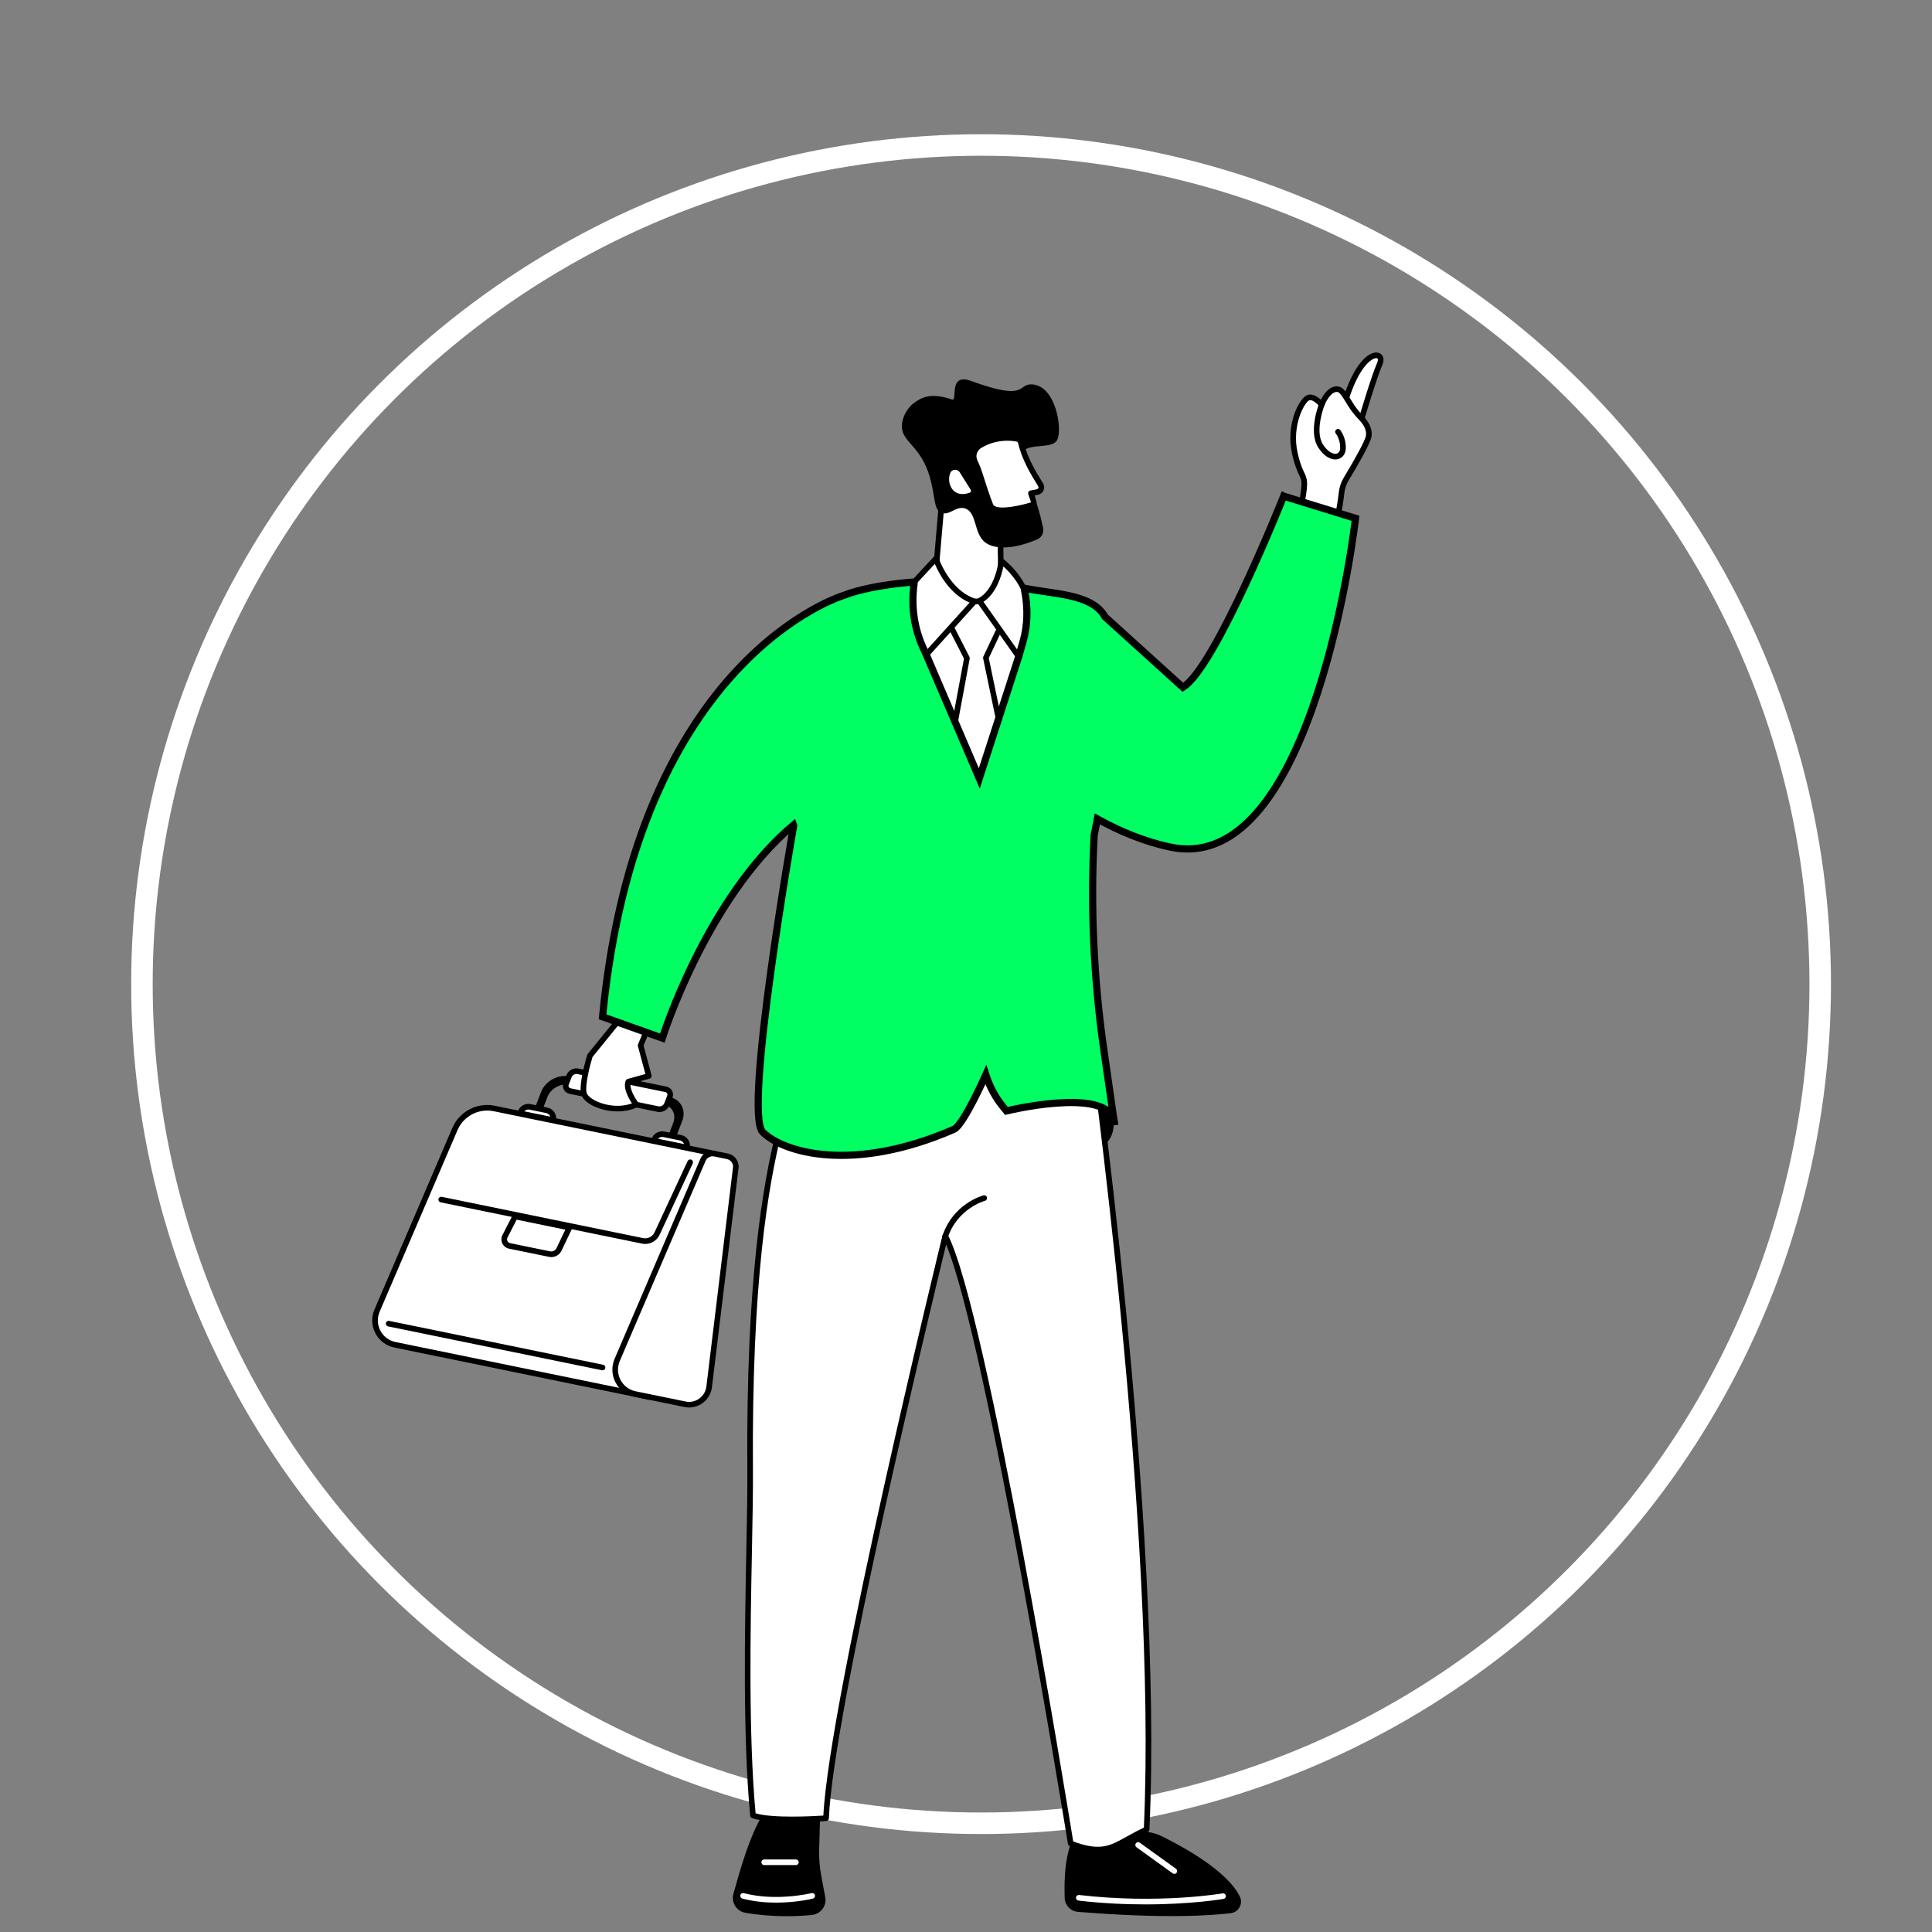 <?xml version="1.0" encoding="UTF-8"?><svg id="Layer_6" xmlns="http://www.w3.org/2000/svg" viewBox="0 0 1077.02 1077.02"><rect x="0" y="0" width="1077.02" height="1077.02" fill="#808080" stroke="none"/><defs><style>.cls-1{fill:none;stroke:#fff;stroke-width:12px;}.cls-1,.cls-2{stroke-miterlimit:10;}.cls-3{fill:#fff;}.cls-2{fill:#00ff62;stroke:#000;stroke-width:4px;}</style></defs><circle class="cls-1" cx="546.91" cy="548.62" r="467.79"/><polygon class="cls-3" points="457.09 962.79 451.98 1016.33 432.99 1016.33 432.07 963.67 457.09 962.79"/><path d="M451.98,1017.9h-18.99c-.85,0-1.55-.69-1.57-1.54l-.92-52.66c-.01-.85.66-1.56,1.51-1.59l25.02-.88c.46-.03.89.16,1.2.49s.46.77.42,1.22l-5.11,53.54c-.08.81-.75,1.42-1.56,1.42ZM434.53,1014.76h16.03l4.8-50.34-21.7.77.86,49.58Z"/><path d="M452.71,1067.51c-7.89.85-22.12,1.39-37.17-1.2-4.92-.85-8.04-5.77-6.69-10.58,3.44-12.26,9.43-34.55,18.23-47.15,1.14-1.63,3.61-1.48,4.56.27l1.59,2.93,4.01-6.7c.49-.82,1.34-1.35,2.29-1.44l7,.04c1.55-.14,2.95.93,3.22,2.46l.99,5.64,4.24-3.77c.91-.81,2.34-.14,2.3,1.08l-.63,21.78c-.14,4.91.24,9.83,1.14,14.66l2.37,12.76c.45,4.59-2.86,8.71-7.45,9.21Z"/><path class="cls-3" d="M432.66,1060.65c-5.83,0-12.36-.57-18.82-2.27-.84-.22-1.34-1.08-1.12-1.91.22-.84,1.08-1.34,1.91-1.12,18.19,4.79,37.58.04,37.78,0,.84-.21,1.69.3,1.9,1.14.21.84-.3,1.69-1.14,1.9-.54.14-9.22,2.26-20.51,2.26Z"/><path class="cls-3" d="M443.69,1039.71h-17.68c-.87,0-1.57-.7-1.57-1.57s.7-1.57,1.57-1.57h17.68c.87,0,1.57.7,1.57,1.57s-.7,1.57-1.57,1.57Z"/><polygon class="cls-3" points="598.21 970.08 605.07 1032.48 631.29 1037.97 629.69 964.81 598.21 970.08"/><path d="M631.29,1039.54c-.11,0-.22-.01-.32-.03l-26.21-5.5c-.66-.14-1.16-.69-1.24-1.36l-6.86-62.4c-.09-.83.48-1.58,1.3-1.72l31.47-5.27c.44-.07.91.05,1.26.34.35.29.56.72.57,1.17l1.6,73.17c0,.48-.2.93-.57,1.24-.28.24-.64.36-1,.36ZM606.51,1031.18l23.17,4.86-1.51-69.39-28.23,4.73,6.57,59.8Z"/><path d="M593.53,1058.13c-.38-9.73-.01-27.14,6.52-36.67l20.97,7.48v-4.49c0-1.44,1.03-2.64,2.34-2.71l11.69-.67c4.36-.25,8.71.65,12.7,2.62,11.79,5.8,36.49,19.31,43.42,33.6,1.92,3.97-.65,8.68-5.03,9.22-11.22,1.39-37.24,3.16-85.27-.73-4.02-.33-7.19-3.61-7.35-7.65Z"/><path class="cls-3" d="M638.47,1061.63c-11.1,0-23.75-.55-37.26-2.12-.86-.1-1.48-.88-1.38-1.74.1-.86.89-1.48,1.74-1.38,44.61,5.18,79.61-.84,79.96-.9.86-.16,1.67.42,1.82,1.27.15.85-.42,1.67-1.27,1.82-.25.04-17.7,3.05-43.6,3.05Z"/><path class="cls-3" d="M654.65,1044.62c-.32,0-.64-.1-.91-.3l-20.19-14.54c-.7-.51-.86-1.48-.36-2.19.51-.7,1.49-.86,2.19-.36l20.19,14.54c.7.51.86,1.48.36,2.19-.31.43-.79.65-1.27.65Z"/><path d="M619.15,614.04l-22.4-14.26-40.21,21.73s18.04,11.56,38.94,17.3c35.19,9.67,23.67-24.77,23.67-24.77Z"/><path class="cls-3" d="M606.39,562.68s40.82,284.91,32.81,457.18c-17.8,8.12-21.01,15.91-42.32,7.84,0,0-47.55-295.25-69.92-338.7,0,0-64.1,261.55-66.45,324.6,0,0-29.97,2.32-40.75-1.57-5.79-60.85-1.29-152.25-1.58-191.79-.83-113.16,9.97-164.56,15.89-188.95,5.44-22.39,11.27-40.59,15.53-52.9l14.23-40.64,142.56,24.93Z"/><path d="M612.02,1032.69c-4.17,0-9.12-1.03-15.69-3.52-.52-.2-.9-.66-.99-1.22-.46-2.87-45.22-279.79-67.92-334.2-8.38,34.53-63.19,262.21-65.34,319.91-.03.8-.65,1.44-1.45,1.5-1.24.09-30.44,2.3-41.4-1.66-.57-.21-.97-.72-1.03-1.33-4.17-43.87-3-104.22-2.14-148.28.34-17.48.64-32.58.55-43.65-.79-107.62,8.72-159.6,15.94-189.33,4.34-17.88,9.58-35.72,15.57-53.04l14.23-40.64c.25-.72.99-1.16,1.75-1.03l142.56,24.93c.67.12,1.19.65,1.28,1.32.41,2.85,40.75,287.03,32.82,457.47-.03.59-.38,1.11-.92,1.35-4.06,1.85-7.37,3.7-10.3,5.33-6.19,3.45-10.88,6.07-17.53,6.07ZM598.28,1026.55c15.05,5.53,20.32,2.59,29.74-2.67,2.77-1.54,5.88-3.28,9.65-5.04,7.47-164.79-29.9-435.05-32.68-454.81l-140.12-24.51-13.79,39.38c-5.96,17.22-11.17,34.97-15.49,52.75-7.18,29.57-16.63,81.29-15.85,188.57.08,11.11-.21,26.23-.55,43.73-.85,43.65-2.01,103.3,2.03,146.9,9.65,2.87,32,1.65,37.78,1.27,3.19-64.87,65.79-320.91,66.43-323.5.16-.64.69-1.11,1.34-1.18.64-.08,1.28.26,1.58.84,21.84,42.42,66.5,317.06,69.93,338.27Z"/><path d="M526.74,691.38c-.16,0-.32-.02-.48-.08-.82-.26-1.28-1.15-1.01-1.97,5.87-18.27,22.33-22.77,23.03-22.96.83-.22,1.69.28,1.91,1.12.22.84-.28,1.69-1.12,1.91-.15.04-15.51,4.29-20.84,20.88-.21.67-.83,1.09-1.49,1.09Z"/><path class="cls-3" d="M557.44,285.89l.61,37.03c.56,4.61,3.88,8.41,8.36,9.58l1.88,1.07c3.06.78,4.66,1.43,6.56,8.43l-67.52-7.84c-.92-2-.62-4.33,2.36-4.58l3.21-.77c4.44-.99,7.85-4.55,8.65-9.03l4.09-47.31,31.79,13.44Z"/><path d="M574.86,343.56c-.06,0-.12,0-.18-.01l-67.52-7.84c-.54-.06-1.02-.41-1.25-.9-.78-1.72-.8-3.44-.04-4.73.48-.83,1.49-1.84,3.57-2.05l3.1-.75c3.86-.86,6.78-3.92,7.48-7.79l4.07-47.17c.04-.5.32-.95.75-1.21.43-.26.96-.3,1.42-.1l31.79,13.44c.57.24.95.8.96,1.42l.61,36.94c.51,3.96,3.33,7.16,7.19,8.17.13.04.26.09.38.16l1.7.97c3.67.96,5.51,2.25,7.47,9.48.14.5.02,1.04-.32,1.43-.3.35-.73.54-1.19.54ZM508.5,332.71l64.18,7.46c-1.4-4.22-2.56-4.51-4.76-5.08-.14-.04-.27-.09-.39-.16l-1.71-.98c-5.04-1.4-8.68-5.64-9.32-10.85,0-.06-.01-.11-.01-.16l-.6-36-28.86-12.2-3.9,45.16c-.94,5.26-4.81,9.29-9.87,10.43l-3.19.77c-.08.02-.16.03-.24.04-.46.04-1.04.16-1.26.53-.14.24-.16.62-.07,1.05Z"/><path d="M575.9,214.33c-9.2-1-1.96,9.98-34.41-1.92-13.3-4.88-7.32,11.49-10.8,10.29-12.84-4.42-17.82-.33-20.96,1.77-3.62,2.42-7.41,8.47-6.91,14.28.65,7.67,10.65,10.5,15.42,26.88,3.35,11.5,2.03,18.32,6.5,20.2,4.52,1.9,8.23-4.07,13.33-2.36,6.59,2.21,4.68,13.66,10.94,18.77,3.95,3.22,13.43,5.11,29.11-1.51,2.54-1.07,3.96-3.81,3.36-6.5-.76-3.45-1.75-7.81-3.05-11.89-6.17-19.46-12.78-24.13-10.05-28.95,4.18-7.38,18.37-2.3,21.08-8.4,2.81-6.34-.96-29.29-13.55-30.67Z"/><path class="cls-3" d="M543.43,257.28c1.13,2.38,2.09,4.83,2.87,7.34,1.48,4.7,4.07,12.75,5.87,17.15,2.23,5.45,18.11,1.24,23.05-.21.8-.23,1.22-1.09.94-1.87l-1.45-4.69,3.88-.77c.46-.16.9-.42,1.22-.79.81-.93.88-2.21.28-3.19-3.09-5.08-8.61-13.47-11.04-23.61-.25-1.03-1.07-1.83-2.12-2.03-3.59-.67-12.16-1.45-20.8,3.79-3.04,1.85-4.23,5.68-2.7,8.89Z"/><path d="M559.16,286.07c-4.12,0-7.32-1-8.43-3.71-1.84-4.5-4.49-12.76-5.91-17.27-.76-2.43-1.7-4.84-2.8-7.14-1.87-3.94-.45-8.63,3.31-10.91,9.2-5.57,18.38-4.65,21.9-3.99,1.65.31,2.96,1.56,3.36,3.21,2.15,9,6.86,16.66,9.98,21.73l.88,1.43c.97,1.59.79,3.62-.43,5.03-.48.55-1.13.98-1.89,1.25-.07.02-.14.04-.21.06l-2.17.43.94,3.03c.26.7.21,1.57-.16,2.31-.37.74-1.04,1.3-1.83,1.53-5.45,1.61-11.62,3.02-16.51,3.02ZM561.59,245.69c-3.96,0-9.3.8-14.64,4.04-2.37,1.44-3.28,4.4-2.1,6.88,1.15,2.43,2.15,4.97,2.95,7.54,1.4,4.47,4.03,12.63,5.82,17.03,1.1,2.69,9.8,2.22,21.16-1.13l-1.57-4.6c-.13-.42-.08-.88.15-1.27.23-.38.61-.65,1.04-.73l3.76-.75c.2-.08.36-.19.47-.3.34-.39.39-.92.13-1.35l-.87-1.42c-3.22-5.24-8.09-13.15-10.35-22.64-.1-.44-.45-.77-.88-.85-1.12-.21-2.88-.45-5.06-.45Z"/><path class="cls-3" d="M540.5,274.7c-9.65,3.36-12.92-5.64-10.78-10.99.9-2.25,4.01-2.48,5.3-.42l6.1,9.73c.39.62.09,1.44-.61,1.68Z"/><path class="cls-3" d="M474.39,337.29s46.44-20.39,117.39.99c70.95,21.38-1.31,139.25-1.31,139.25h-105.73l-10.36-140.24Z"/><polygon class="cls-3" points="549.6 366.68 565.57 443.29 524.97 442.61 539.03 366.89 529.43 348.1 540.41 335.39 548.45 335.18 558.13 348.65 549.6 366.68"/><path d="M565.57,444.86h-.03l-40.6-.68c-.46,0-.9-.22-1.19-.58-.29-.36-.41-.83-.33-1.28l13.96-75.2-9.36-18.31c-.29-.57-.21-1.26.21-1.74l10.98-12.72c.29-.33.7-.53,1.14-.54l8.03-.21c.54.04,1.01.23,1.31.65l9.68,13.48c.33.46.39,1.07.14,1.58l-8.3,17.55,15.86,76.1c.1.47-.02.95-.33,1.32-.3.36-.74.57-1.21.57ZM526.85,441.08l36.78.62-15.57-74.7c-.07-.33-.03-.68.12-.99l8.13-17.19-8.66-12.05-6.51.17-9.84,11.39,9.13,17.84c.16.31.21.66.15,1l-13.72,73.9Z"/><path class="cls-3" d="M515.56,365.82c-7.63-13.5-13.87-30.93-5.43-41.92l11.56-12.48s6.28,18.93,21.54,23.84l-27.67,30.56Z"/><path d="M515.56,367.39c-.06,0-.12,0-.17,0-.5-.06-.94-.35-1.19-.79-7.51-13.29-14.52-31.65-5.3-43.65l11.65-12.59c.38-.4.94-.58,1.48-.47.54.12.98.51,1.16,1.04.06.18,6.22,18.24,20.53,22.84.51.16.9.57,1.03,1.09.14.51,0,1.06-.35,1.46l-27.67,30.56c-.3.33-.72.52-1.16.52ZM521.13,314.33l-9.85,10.64c-8,10.43-1.06,27.67,4.59,38.18l24.65-27.22c-11.22-4.78-17.23-16.49-19.39-21.59Z"/><path class="cls-3" d="M545.99,334.99c10.44-5.41,12.27-22.2,12.27-22.2,0,0,12.06,8.97,14.69,22.21,3.87,19.46-4,32.55-4,32.55l-22.96-32.56Z"/><path d="M568.96,369.12c-.51,0-.99-.25-1.28-.66l-22.96-32.56c-.26-.37-.35-.83-.24-1.28.11-.44.4-.81.8-1.02,9.59-4.97,11.41-20.82,11.43-20.98.06-.56.42-1.04.93-1.27.52-.22,1.11-.15,1.56.18.51.38,12.57,9.49,15.3,23.16,3.95,19.82-3.86,33.11-4.19,33.67-.27.45-.76.74-1.29.76-.02,0-.04,0-.06,0ZM548.25,335.48l20.46,29.01c1.94-4.45,5.5-15.15,2.7-29.19-1.84-9.25-8.61-16.41-12.05-19.53-.97,4.89-3.78,14.86-11.11,19.71Z"/><path class="cls-3" d="M304.78,618.94l-9.31-1.91c-2.51-.52-4.97,1.1-5.49,3.62l18.41,3.78c.52-2.51-1.1-4.97-3.62-5.49Z"/><path d="M308.4,625.99c-.1,0-.21-.01-.31-.03l-18.41-3.77c-.41-.08-.76-.32-.99-.67-.23-.35-.31-.77-.23-1.18.33-1.63,1.28-3.02,2.67-3.94,1.39-.91,3.04-1.23,4.67-.9l9.31,1.91h0c3.36.69,5.53,3.98,4.84,7.33-.08.41-.33.77-.67.99-.26.17-.56.26-.86.26ZM292.26,619.52l14.5,2.97c-.35-.99-1.19-1.79-2.29-2.01l-9.31-1.91c-.81-.16-1.63,0-2.32.45-.22.14-.42.31-.59.5Z"/><path class="cls-3" d="M379.37,634.23l-9.31-1.91c-2.51-.52-4.97,1.1-5.49,3.62l18.41,3.78c.52-2.51-1.1-4.97-3.62-5.49Z"/><path d="M382.99,641.29c-.1,0-.21-.01-.32-.03l-18.41-3.77c-.41-.08-.76-.32-.99-.67-.23-.35-.31-.77-.23-1.18.69-3.36,3.98-5.52,7.34-4.84l9.31,1.91c1.63.33,3.03,1.28,3.94,2.67.91,1.39,1.23,3.04.9,4.67-.15.74-.81,1.25-1.53,1.25ZM366.85,634.81l14.5,2.97c-.08-.24-.2-.47-.34-.69-.45-.69-1.15-1.16-1.95-1.32l-9.3-1.91c-.81-.17-1.63,0-2.32.45-.22.15-.42.31-.59.5Z"/><path d="M376.99,633.49l3.33-8.6c2.36-6.1-.85-12.09-7.17-13.39l-55.81-11.44c-6.32-1.3-13.35,2.6-15.71,8.7l-3.33,8.6,4.27.88,2.59-6.69c1.84-4.75,7.31-7.78,12.23-6.77l52.34,10.73c4.92,1.01,7.41,5.67,5.58,10.42l-2.59,6.69,4.27.88Z"/><path class="cls-3" d="M371.14,607.24l-49.02-10.05c-1.98-.41-4.18.81-4.91,2.72l-1.6,4.13c-.74,1.91.27,3.78,2.24,4.19l49.02,10.05c1.98.4,4.18-.81,4.91-2.72l1.6-4.13c.74-1.91-.27-3.78-2.24-4.19Z"/><path d="M367.65,619.93c-.37,0-.73-.04-1.1-.11l-49.02-10.05c-1.41-.29-2.54-1.1-3.19-2.29-.65-1.19-.72-2.64-.2-3.99l1.6-4.13c1.02-2.63,3.95-4.25,6.69-3.69l49.02,10.05h0c1.41.29,2.54,1.1,3.19,2.29.65,1.19.72,2.65.2,3.99l-1.6,4.13c-.88,2.28-3.21,3.8-5.59,3.8ZM321.33,598.68c-1.11,0-2.26.75-2.67,1.8l-1.6,4.13c-.19.49-.18.98.03,1.36.2.37.58.63,1.07.73l49.02,10.05c1.24.24,2.67-.55,3.14-1.75l1.6-4.13c.19-.49.18-.98-.03-1.36-.2-.37-.58-.63-1.07-.73l-49.02-10.05c-.15-.03-.31-.05-.47-.05Z"/><path class="cls-3" d="M363.5,779.06l-143.34-29.39c-8.6-1.76-13.42-10.98-9.96-19.05l43.42-101.25c3.65-8.51,12.79-13.29,21.86-11.43l122.95,25.21-34.93,135.92Z"/><path d="M363.5,780.63c-.1,0-.21-.01-.32-.03l-143.34-29.39c-4.56-.94-8.42-3.84-10.58-7.97-2.16-4.13-2.34-8.95-.51-13.24l43.42-101.25c3.93-9.15,13.86-14.35,23.62-12.34l122.95,25.21c.42.09.79.34,1.01.7.23.36.3.81.19,1.22l-34.93,135.92c-.18.7-.82,1.18-1.52,1.18ZM271.59,619.1c-7.06,0-13.67,4.2-16.53,10.87l-43.42,101.25c-1.46,3.41-1.32,7.26.4,10.55,1.72,3.29,4.79,5.61,8.43,6.35l141.88,29.09,34.15-132.88-121.34-24.88c-1.19-.24-2.39-.36-3.58-.36Z"/><path class="cls-3" d="M381.85,782.82l-27.82-5.7c-8.6-1.76-13.42-10.98-9.96-19.05l47.83-111.52c1.09-2.54,3.81-3.96,6.51-3.4l7.15,1.47c2.97.61,4.97,3.39,4.6,6.4l-14.83,122.12c-.8,6.55-7.02,11.03-13.49,9.71Z"/><path d="M384.11,784.62c-.86,0-1.72-.09-2.57-.26l-27.82-5.7c-4.56-.94-8.42-3.84-10.58-7.97-2.16-4.13-2.35-8.95-.51-13.24l47.83-111.52c1.37-3.2,4.85-5.03,8.26-4.32l7.15,1.47c3.74.77,6.3,4.33,5.84,8.12l-14.83,122.12c-.43,3.56-2.35,6.8-5.26,8.89-2.2,1.58-4.85,2.42-7.53,2.42ZM397.25,644.59c-1.67,0-3.23.99-3.91,2.57l-47.83,111.53c-1.46,3.41-1.32,7.26.4,10.55,1.72,3.29,4.79,5.61,8.43,6.35l27.82,5.7c2.69.56,5.41-.03,7.64-1.63,2.23-1.61,3.64-4,3.98-6.72l14.83-122.12c.26-2.18-1.21-4.23-3.36-4.67l-7.15-1.47c-.28-.06-.57-.09-.85-.09Z"/><path d="M359.68,693.46c-.6,0-1.2-.06-1.81-.19l-112.23-23.01c-.85-.17-1.39-1-1.22-1.85.17-.85,1.01-1.39,1.85-1.22l112.23,23.01c2.63.53,5.25-.78,6.38-3.21l18.46-39.74c.36-.79,1.3-1.13,2.08-.76.79.37,1.13,1.3.76,2.08l-18.46,39.74c-1.48,3.2-4.64,5.15-8.04,5.15Z"/><path class="cls-3" d="M317.43,684.36l-5.74,12.04c-.95,2.04-3.17,3.16-5.38,2.71l-22.23-4.56c-2.42-.5-3.7-3.16-2.57-5.36l5.65-11.04,30.27,6.21Z"/><path d="M307.29,700.77c-.43,0-.87-.04-1.3-.13l-22.23-4.56c-1.64-.34-2.99-1.39-3.71-2.9-.72-1.51-.7-3.23.06-4.71l5.65-11.03c.32-.63,1.03-.96,1.71-.82l30.27,6.21c.47.1.87.41,1.09.84.21.43.22.94.01,1.37l-5.74,12.04c-1.07,2.29-3.34,3.71-5.8,3.71ZM288.01,679.92l-5.11,9.98c-.31.61-.32,1.31-.03,1.93.3.62.85,1.05,1.52,1.18l22.23,4.56c1.5.31,3-.45,3.64-1.84l4.89-10.24-27.14-5.57Z"/><path d="M335.9,763.9c-.1,0-.21-.01-.32-.03l-119.23-24.45c-.85-.17-1.39-1-1.22-1.85.17-.85,1.01-1.39,1.85-1.22l119.23,24.45c.85.17,1.39,1,1.22,1.85-.15.74-.81,1.25-1.53,1.25Z"/><path class="cls-3" d="M346.46,566.84l-17.57,21.65s-4.62,14.79-3.48,20.75c1.14,5.96,17.39,12.19,29.3,6.56,0,0-6.41-8.47-4.39-12.82l11.39-3.17-4.57-17.06,4.57-10.98-15.24-4.93Z"/><path d="M344.25,619.57c-5.14,0-10.09-1.3-13.78-3.17-3.78-1.92-6.12-4.36-6.6-6.87-1.2-6.27,3.33-20.89,3.52-21.51.06-.19.15-.37.28-.52l17.57-21.65c.41-.5,1.08-.71,1.7-.5l15.24,4.93c.42.13.76.44.94.83.18.4.19.85.02,1.26l-4.37,10.49,4.43,16.54c.22.83-.27,1.69-1.09,1.92l-10.58,2.94c-.51,2.76,2.33,7.82,4.42,10.59.28.38.38.86.27,1.32-.11.46-.43.84-.85,1.04-3.52,1.66-7.37,2.36-11.12,2.36ZM330.3,589.24c-1.3,4.24-4.2,15.24-3.35,19.7.28,1.47,2.17,3.25,4.94,4.66,5.26,2.67,13.39,4.05,20.41,1.5-1.92-2.91-5.24-8.86-3.41-12.78.19-.42.56-.73,1-.85l9.89-2.75-4.17-15.56c-.09-.33-.07-.69.07-1.01l3.92-9.41-12.6-4.07-16.7,20.58Z"/><path class="cls-3" d="M748.97,227.07c9.14-33.87,23.72-32.16,20.19-24.2-3.54,7.98-11.67,35.81-11.67,35.81l-8.52-11.61Z"/><path d="M757.48,240.25c-.49,0-.97-.23-1.26-.64l-8.52-11.61c-.28-.38-.37-.88-.25-1.34,5.51-20.41,13.2-28.89,18.57-30.03,1.8-.37,3.38.09,4.35,1.28,1.11,1.37,1.19,3.41.21,5.6-3.46,7.79-11.52,35.34-11.6,35.62-.17.57-.65,1-1.23,1.1-.09.02-.18.02-.27.02ZM750.68,226.76l6.2,8.45c2.22-7.48,7.96-26.48,10.84-32.97.52-1.17.48-2.02.22-2.35-.19-.24-.67-.3-1.26-.18-3.39.72-10.52,7.23-15.99,27.06Z"/><path class="cls-3" d="M759.83,234.13c1.36,1.63,3.98,5.4,3.1,9.36-.89,4.01-8.76,17.37-12.51,23.6-1.28,2.13-2.13,4.49-2.47,6.96-.93,6.69-3.11,33.52-19.06,32.34-6.74-.5-5.46-12.97-2.77-28.39,2.7-15.45-.69-9.09-4.3-25.29-3.61-16.21,4.16-29.6,7.4-30.98,3.24-1.38,7.55,3.85,7.55,3.85,0,0,3.56-9.4,9.03-8.6,2.46.36,4.21,4,7.36,8.97,2.77,4.36,6.31,7.75,6.67,8.18Z"/><path d="M729.95,308c-.38,0-.77-.02-1.17-.04-1.75-.13-3.18-.88-4.24-2.24-3.3-4.23-2.43-13.84.04-27.99,1.56-8.94,1.03-10.06-.4-13.06-1.03-2.17-2.44-5.13-3.88-11.62-3.7-16.62,3.96-30.91,8.32-32.76,2.82-1.2,5.85.88,7.69,2.55,1.57-3.05,4.95-8.11,9.72-7.41,2.75.4,4.49,3.24,6.9,7.17.48.79,1,1.63,1.56,2.51,2.23,3.51,5.01,6.4,6.06,7.49.25.26.42.44.49.52,1.71,2.05,4.44,6.17,3.43,10.71-.92,4.13-8.35,16.86-12.7,24.07-1.19,1.97-1.94,4.11-2.26,6.36-.06.45-.13,1-.21,1.62-1.11,8.88-4.03,32.11-19.35,32.11ZM730.39,223.06c-.2,0-.38.03-.55.1-2.54,1.08-9.9,13.83-6.48,29.2,1.37,6.14,2.69,8.93,3.66,10.96,1.77,3.73,2.3,5.5.66,14.94-1.22,6.99-3.76,21.54-.65,25.52.5.65,1.14.98,2,1.04,13.41.97,16.14-21.04,17.18-29.33.08-.64.15-1.19.21-1.66.37-2.68,1.27-5.22,2.68-7.56,7.13-11.82,11.74-20.47,12.32-23.13.74-3.35-1.69-6.72-2.77-8.02-.06-.07-.18-.19-.35-.36-1.11-1.15-4.05-4.21-6.45-7.99-.57-.9-1.1-1.75-1.59-2.56-1.89-3.08-3.38-5.51-4.68-5.7-3.44-.49-6.52,5.48-7.33,7.61-.2.52-.66.9-1.21.99-.55.1-1.11-.12-1.46-.55-1.28-1.54-3.63-3.51-5.17-3.51Z"/><path d="M744.37,256.11c-2.76,0-6.35-1.73-9.51-6.66-5.71-8.91.42-24.37.68-25.03.32-.8,1.24-1.18,2.04-.87.8.32,1.19,1.24.87,2.04-.06.15-5.78,14.62-.95,22.17,2.71,4.22,5.78,5.62,7.63,5.12,1.17-.32,1.88-1.39,1.95-2.94.22-4.92-2.4-8.25-2.42-8.28-.54-.67-.43-1.66.24-2.2.67-.54,1.65-.44,2.2.23.14.17,3.39,4.24,3.12,10.4-.13,2.92-1.76,5.15-4.27,5.83-.48.13-1.01.2-1.58.2Z"/><path class="cls-2" d="M620.96,624.19l.42,2.91c-.01-1.05-.16-2.02-.42-2.91Z"/><path class="cls-2" d="M715.6,276.59s-38.04,95.55-56.02,106.41c-.06.04-.14.08-.2.12l-43.41-39.3c-.29-.52-.59-1.02-.91-1.48-7.82-11.27-27.91-11.17-43.57-14.36-.41-.08-.44.52-.23,1.58,1.82,9.4,1.67,19.08-1,28.28l-2.47,8.54-21.87,67.55-29.19-68.11-2.33-5.17c-4.92-10.95-6.47-23.06-4.87-34.96.11-.79.11-1.26-.05-1.24-11.77.88-22.58,2.6-31.45,4.96-2.64.7-5.13,1.53-7.5,2.44h0s-115.19,33.98-134.62,234.99l33.32,11.85s24.47-77.91,73.11-118.8c.08.22.12.34.12.34,0,0-28.23,159.95-17.26,170.87,11.39,11.34,50.05,23.05,106.57-1.55,5.37-2.34,17.81-30.46,17.81-30.46l.33,1c2.02,6.14,5.16,11.86,9.24,16.87l1.91,2.34s54.55-13.31,59.9,4.9l-5.59-38.85c-5.71-39.69-7.52-79.85-5.4-119.9,0,0,.72-3.34,1.78-8.92,12.28,6.78,26.17,12.67,40.9,15.73,80.33,16.71,103.01-183.32,103.01-183.32l-40.05-12.35Z"/></svg>